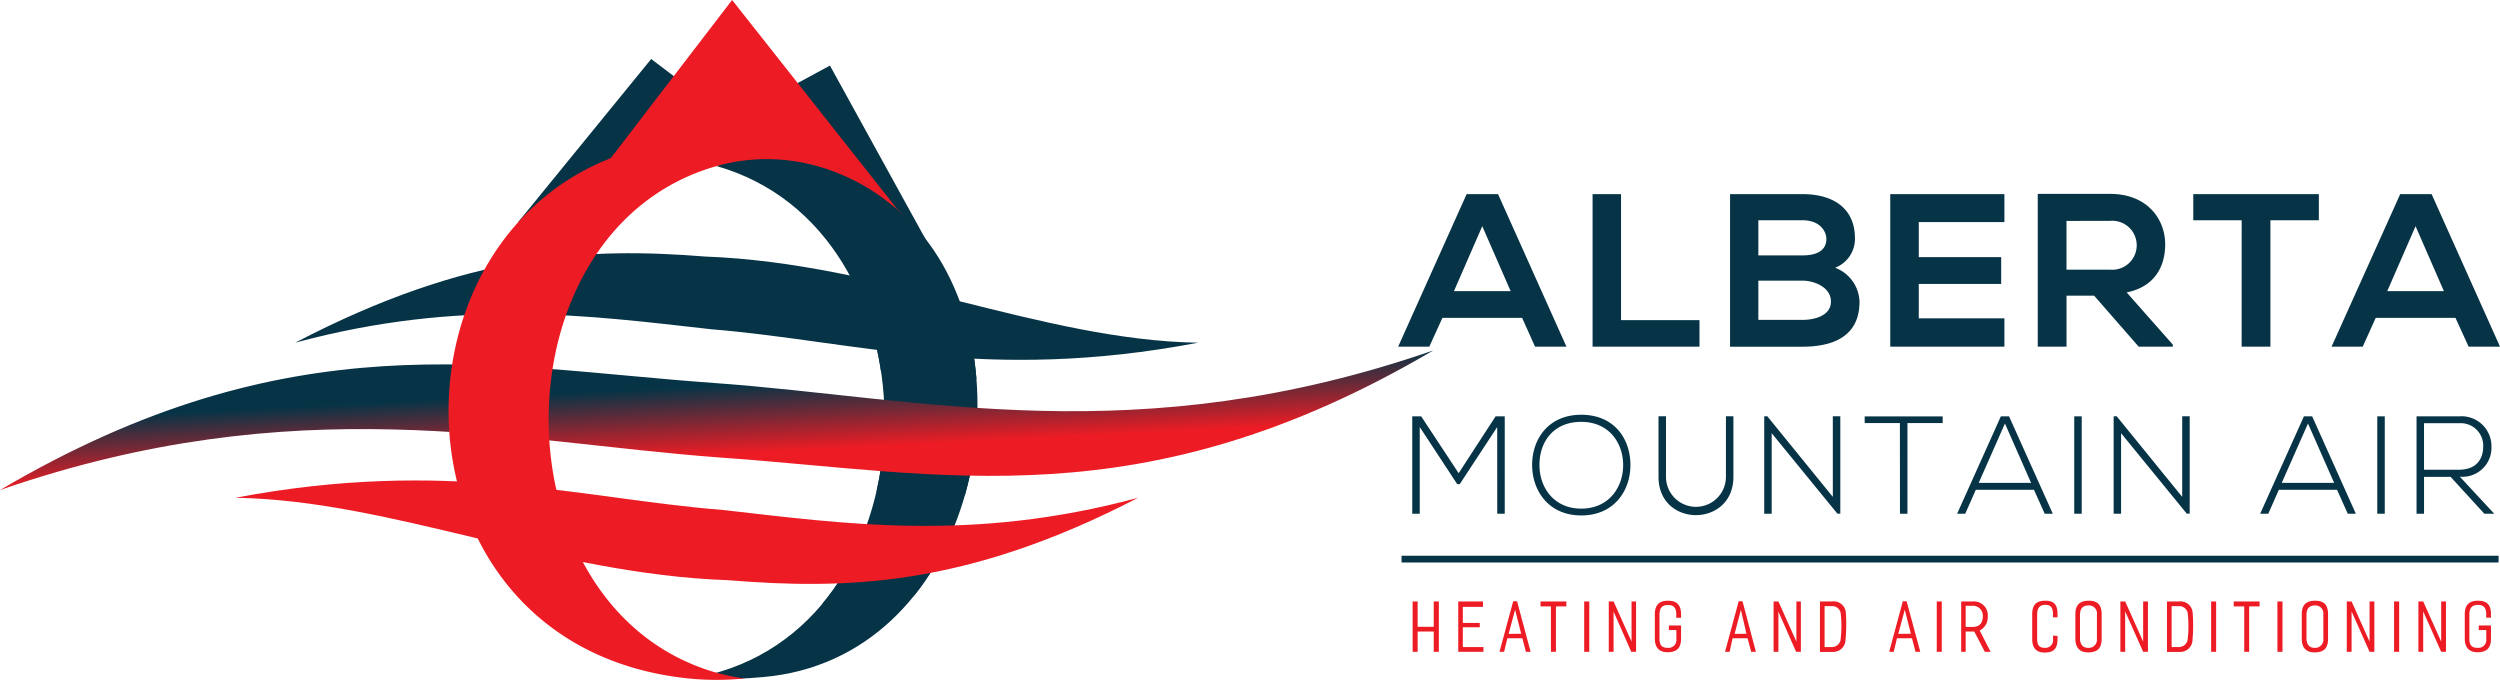 <svg xmlns="http://www.w3.org/2000/svg" viewBox="0 0 370.083 100.643"><defs><linearGradient id="b" x1=".3" y1="-.456" x2=".7" y2="1.466" gradientUnits="objectBoundingBox"><stop offset="0" stop-color="#fff" stop-opacity="0"></stop><stop offset=".2" stop-color="#063446"></stop><stop offset=".45" stop-color="#063446"></stop><stop offset=".55" stop-color="#ed1c24"></stop><stop offset=".8" stop-color="#ed1c24"></stop><stop offset="1" stop-color="#fff" stop-opacity="0"></stop></linearGradient><clipPath id="a"><path class="a" d="M95.75 22.342c32.972 9.36 33.116 64.868.654 74.805l-1.675.488c2.329.865 5.479.555 7.952.344 30.754-2.706 40.081-44.706 23.756-65.168-6.937-8.716-20.772-15.581-30.687-10.469z" transform="translate(-94.73 -20.591)"></path></clipPath><style>.a,.d{fill:#063446}.b{fill:#ed1c24}.d{fill-rule:evenodd}</style></defs><path class="a" d="M225.325 47.056h-11.8l-1.941 4.259h-4.609l10.137-22.58h4.647l10.126 22.58h-4.647zm-5.9-13.575l-4.192 9.615h8.392zM239.969 28.735v18.654h11.612v3.926h-15.826v-22.58zM274.594 35.289a4.58 4.58 0 01-2.939 4.347 5.545 5.545 0 013.615 5.035c0 5.035-3.782 6.654-8.451 6.654h-10.713v-22.59h10.713c4.448 0 7.775 2.007 7.775 6.554zm-14.3 2.518h6.521c2.673 0 3.549-1.109 3.549-2.429 0-1.031-.843-2.773-3.549-2.773h-6.521zm0 9.549h6.521c1.741 0 4.225-.588 4.225-2.717s-2.484-3.094-4.225-3.094h-6.521zM296.719 51.315h-16.9v-22.58h16.9v4.137h-12.677v5.19h12.2v3.97h-12.2v5.093h12.676zM321.65 51.315h-5.057l-6.588-7.542h-4.092v7.542h-4.259V28.702h10.736c5.323 0 8.129 3.582 8.129 7.486 0 3.094-1.42 6.233-5.7 7.1l6.832 7.73zm-15.737-18.61v7.217h6.477a3.627 3.627 0 100-7.231zM331.842 32.606h-7.164v-3.871h18.588v3.871h-7.168v18.709h-4.259zM363.495 47.056h-11.812l-1.919 4.259h-4.613l10.16-22.58h4.647l10.126 22.58h-4.647zm-5.911-13.575l-4.192 9.615h8.384zM221.637 63.216l-5.545 8.451h-.377l-5.545-8.451v12.832h-1.11V61.63h1.32l5.55 8.418 5.468-8.418h1.353v14.418h-1.109zM241.356 68.861c0 3.793-2.429 7.442-7.275 7.442s-7.275-3.671-7.275-7.486 2.407-7.42 7.275-7.42 7.294 3.56 7.275 7.464zm-13.464 0c0 3.25 2.085 6.432 6.188 6.432s6.2-3.183 6.2-6.432-2.052-6.41-6.2-6.41-6.2 2.983-6.188 6.388zM256.604 61.619v8.972c0 7.542-11.09 7.564-11.09 0v-8.972h1.109v8.972a4.436 4.436 0 108.872 0v-8.972zM261.618 61.619l9.7 11.933V61.619h1.109v14.418h-.433l-9.726-11.911v11.922h-1.105V61.63zM281.248 62.628h-5.213v-.987h11.545v.987h-5.213v13.42h-1.109zM302.686 76.048L301.1 72.51h-8.617l-1.564 3.538h-1.2l6.477-14.418h1.209l6.477 14.418zm-2.018-4.569l-3.871-8.784-3.882 8.784zM307.055 76.048V61.63h1.11v14.418zM313.339 61.619l9.7 11.933V61.619h1.109v14.418h-.433l-9.726-11.911v11.922h-1.1V61.63zM347.547 76.048l-1.586-3.538h-8.617l-1.564 3.538h-1.2l6.477-14.418h1.22l6.466 14.418zm-2.018-4.569l-3.871-8.784-3.886 8.783zM351.916 76.048V61.63h1.109v14.418zM369.229 76.048h-1.464l-4.991-5.457h-3.937v5.457h-1.109V61.63h6.344a4.436 4.436 0 014.747 4.5 4.3 4.3 0 01-4.68 4.436zm-10.392-6.51h5.111c2.518 0 3.627-1.42 3.649-3.438a3.327 3.327 0 00-3.527-3.449h-5.235z"></path><path class="b" d="M212.998 89.034v7.453h-.754v-2.995h-2.384v2.994h-.743v-7.452h.743v3.749h2.384v-3.749zM216.547 89.833v2.384h2.506v.643h-2.506v2.928h3.053v.7h-3.73v-7.454h3.66v.8zM226.583 96.487h-.7l-.521-2.007h-2.218l-.488 2.007h-.677L224 89.012h.577zm-1.4-2.673l-.9-3.56-.954 3.582zM231.873 89.766h-1.542v6.721h-.743v-6.721h-1.541v-.732h3.826zM234.513 96.487v-7.453h.754v7.453zM242.19 89.034v7.453h-.71l-2.617-5.956v5.956h-.71v-7.453h.71l2.662 5.944v-5.944zM245.66 90.943v3.627c0 .865.3 1.331 1.2 1.331a1.165 1.165 0 001.3-1.3V93.27h-1.109v-.677h1.8v1.93c0 1.342-.555 2.03-2.007 2.03-1.242 0-1.874-.71-1.874-2.03v-3.58c0-1.342.6-2.018 1.974-2.018s1.908.743 1.908 2.018v.51h-.71v-.61c0-.621-.222-1.287-1.209-1.287s-1.273.576-1.273 1.387zM259.932 96.487h-.7l-.532-2.007h-2.217l-.444 2.007h-.677l2.021-7.475h.566zm-1.4-2.673l-.821-3.538-.932 3.56zM266.589 89.034v7.453h-.71l-2.617-5.956v5.956h-.71v-7.453h.71l2.662 5.944v-5.944zM273.174 94.953a1.819 1.819 0 01-1.885 1.553h-1.875v-7.472h1.808a1.8 1.8 0 012.018 1.586 24.685 24.685 0 01-.066 4.336zm-.7-4.248a1.275 1.275 0 00-1.342-.976h-1.031v6.055h1.163a1.331 1.331 0 001.187-.965 16.493 16.493 0 00.022-4.115zM284.265 96.487h-.7l-.532-2.007h-2.218l-.477 2.007h-.677l2.018-7.475h.566zm-1.393-2.673l-.9-3.56-.965 3.582zM286.704 96.487v-7.453h.743v7.453zM292.261 93.493h-1.275v2.994h-.666v-7.452h1.719a2.052 2.052 0 012.218 2.218 2.218 2.218 0 01-1.2 2.085l1.619 3.15h-.856zm-.244-.688c1.209 0 1.508-.8 1.508-1.619a1.464 1.464 0 00-1.575-1.508h-.965v3.128zM304.583 94.136v.433c0 1.353-.466 2.03-1.919 2.03-1.253 0-1.83-.7-1.83-2.03v-3.626c0-1.342.543-2.018 1.941-2.018s1.808.7 1.808 2.018v.444h-.676v-.566c0-.621-.177-1.286-1.109-1.286s-1.231.577-1.231 1.408v3.638c0 .854.266 1.32 1.109 1.32a1.144 1.144 0 001.242-1.3v-.51zM311.115 90.943v3.6c0 1.353-.543 2.03-2.018 2.03-1.231 0-1.874-.7-1.874-2.03v-3.6c0-1.342.6-2.018 2-2.018s1.892.741 1.892 2.018zm-.7 0a1.176 1.176 0 00-1.209-1.32c-1.009 0-1.3.6-1.3 1.442v3.438c0 .643.266 1.4 1.187 1.4a1.211 1.211 0 001.32-1.353zM317.968 89.034v7.453h-.71l-2.662-5.978v5.978h-.71v-7.453h.71l2.662 5.944v-5.944zM324.545 94.953a1.819 1.819 0 01-1.885 1.553h-1.875v-7.472h1.808a1.8 1.8 0 011.985 1.586 24.687 24.687 0 01-.033 4.336zm-.7-4.248a1.275 1.275 0 00-1.342-.976h-1.031v6.055h1.164a1.331 1.331 0 001.187-.965 16.49 16.49 0 00.022-4.115zM327.318 96.487v-7.453h.743v7.453zM334.493 89.766h-1.542v6.721h-.732v-6.721h-1.552v-.732h3.826zM337.133 96.487v-7.453h.754v7.453zM344.63 90.943v3.6c0 1.353-.543 2.03-2.018 2.03-1.231 0-1.874-.7-1.874-2.03v-3.6c0-1.342.6-2.018 2-2.018s1.892.741 1.892 2.018zm-.7 0a1.176 1.176 0 00-1.209-1.32c-1.009 0-1.286.6-1.286 1.442v3.438c0 .643.255 1.4 1.176 1.4a1.211 1.211 0 001.32-1.353zM351.484 89.034v7.453h-.71l-2.662-5.978v5.978h-.71v-7.453h.71l2.662 5.944v-5.944zM354.401 96.487v-7.453h.754v7.453zM362.086 89.034v7.453h-.71l-2.662-5.978v5.978h-.71v-7.453h.71l2.662 5.944v-5.944zM365.549 90.943v3.627c0 .865.3 1.331 1.2 1.331a1.165 1.165 0 001.3-1.3V93.27h-1.109v-.677h1.808v1.93c0 1.342-.555 2.03-2.007 2.03-1.242 0-1.874-.71-1.874-2.03v-3.58c0-1.342.6-2.018 1.974-2.018s1.908.7 1.908 2v.51h-.71v-.61c0-.621-.222-1.286-1.209-1.286s-1.281.593-1.281 1.404z"></path><path fill="none" stroke="#063446" stroke-miterlimit="10" d="M207.474 82.768h162.398"></path><path class="a" d="M110.53 21.371l10.68 2.218 10.833 6.765 10.037 14.252-19.22-34.902-37.12 20.118z"></path><path class="a" d="M104.461 22.835h10.536l-18.6-14.1-19.74 24.203z"></path><path class="d" d="M106.08 24.587c32.972 9.36 33.116 64.868.654 74.805l-1.675.488c2.329.865 5.479.555 7.952.344 30.754-2.706 40.081-44.706 23.756-65.168-6.937-8.716-20.772-15.581-30.687-10.469z"></path><g transform="translate(105.06 22.836)" clip-path="url(#a)"><path class="d" d="M1.63 55.607c-21.183-1.7-40.68-7.819-72.177-1.808 23.124.366 46.857 11.279 72.9 12.2 17.257 1.386 35.079 1.109 60.754-12.2-24.676 6.654-43.6 3.826-61.474 1.819zM-.222 28.838c21.183 1.7 40.691 8 72.177 2-23.113-.377-46.879-11.789-72.931-12.754-17.257-1.386-35.035-.632-60.709 12.754 24.676-6.662 43.585-4 61.463-2zm1.309 18.987c-30.879-2.222-62.573-10.387-106.469 4.82C-62.262 27.27-32.739 34.501.299 36.797c30.887 2.218 62.584 10.381 106.469-4.824C63.67 57.359 34.158 50.128 1.087 47.821z"></path></g><path class="b" d="M106.579 20.917l10.381 1.2 7.442 2.939 3.97 2.34 4.436 3.549L108.376 0 81.537 34.99z"></path><path d="M107.012 71.807C85.84 70.121 66.332 64.044 34.846 70c23.124.377 46.846 11.29 72.9 12.2 17.254 1.385 35.066 1.108 60.74-12.2-24.676 6.654-43.596 3.815-61.474 1.807zm-1.852-26.761c21.183 1.7 40.691 8 72.188 2-23.124-.377-46.891-11.789-72.931-12.754-17.257-1.379-35.046-.647-60.717 12.75 24.687-6.654 43.6-4 61.463-2zm1.309 18.987C75.593 61.748 43.907 53.652 0 68.857c43.131-25.386 72.643-18.2 105.714-15.848 30.887 2.218 62.572 10.381 106.469-4.824-43.12 25.375-72.643 18.144-105.714 15.848z" transform="translate(0 3.686)" fill="url(#b)" fill-rule="evenodd"></path><path d="M101.929 100.435a41.467 41.467 0 008.3 0 30.055 30.055 0 01-7.764-2.109c-29.456-12.322-28.314-64.68 3.615-73.741 10.724-3.039 21.893.854 29.4 8.983a60.855 60.855 0 00-4.514-4.292 40.081 40.081 0 00-24.886-8.67c-50.317 0-53.951 74.694-4.151 79.829z" fill-rule="evenodd" fill="#ed1c24"></path></svg>